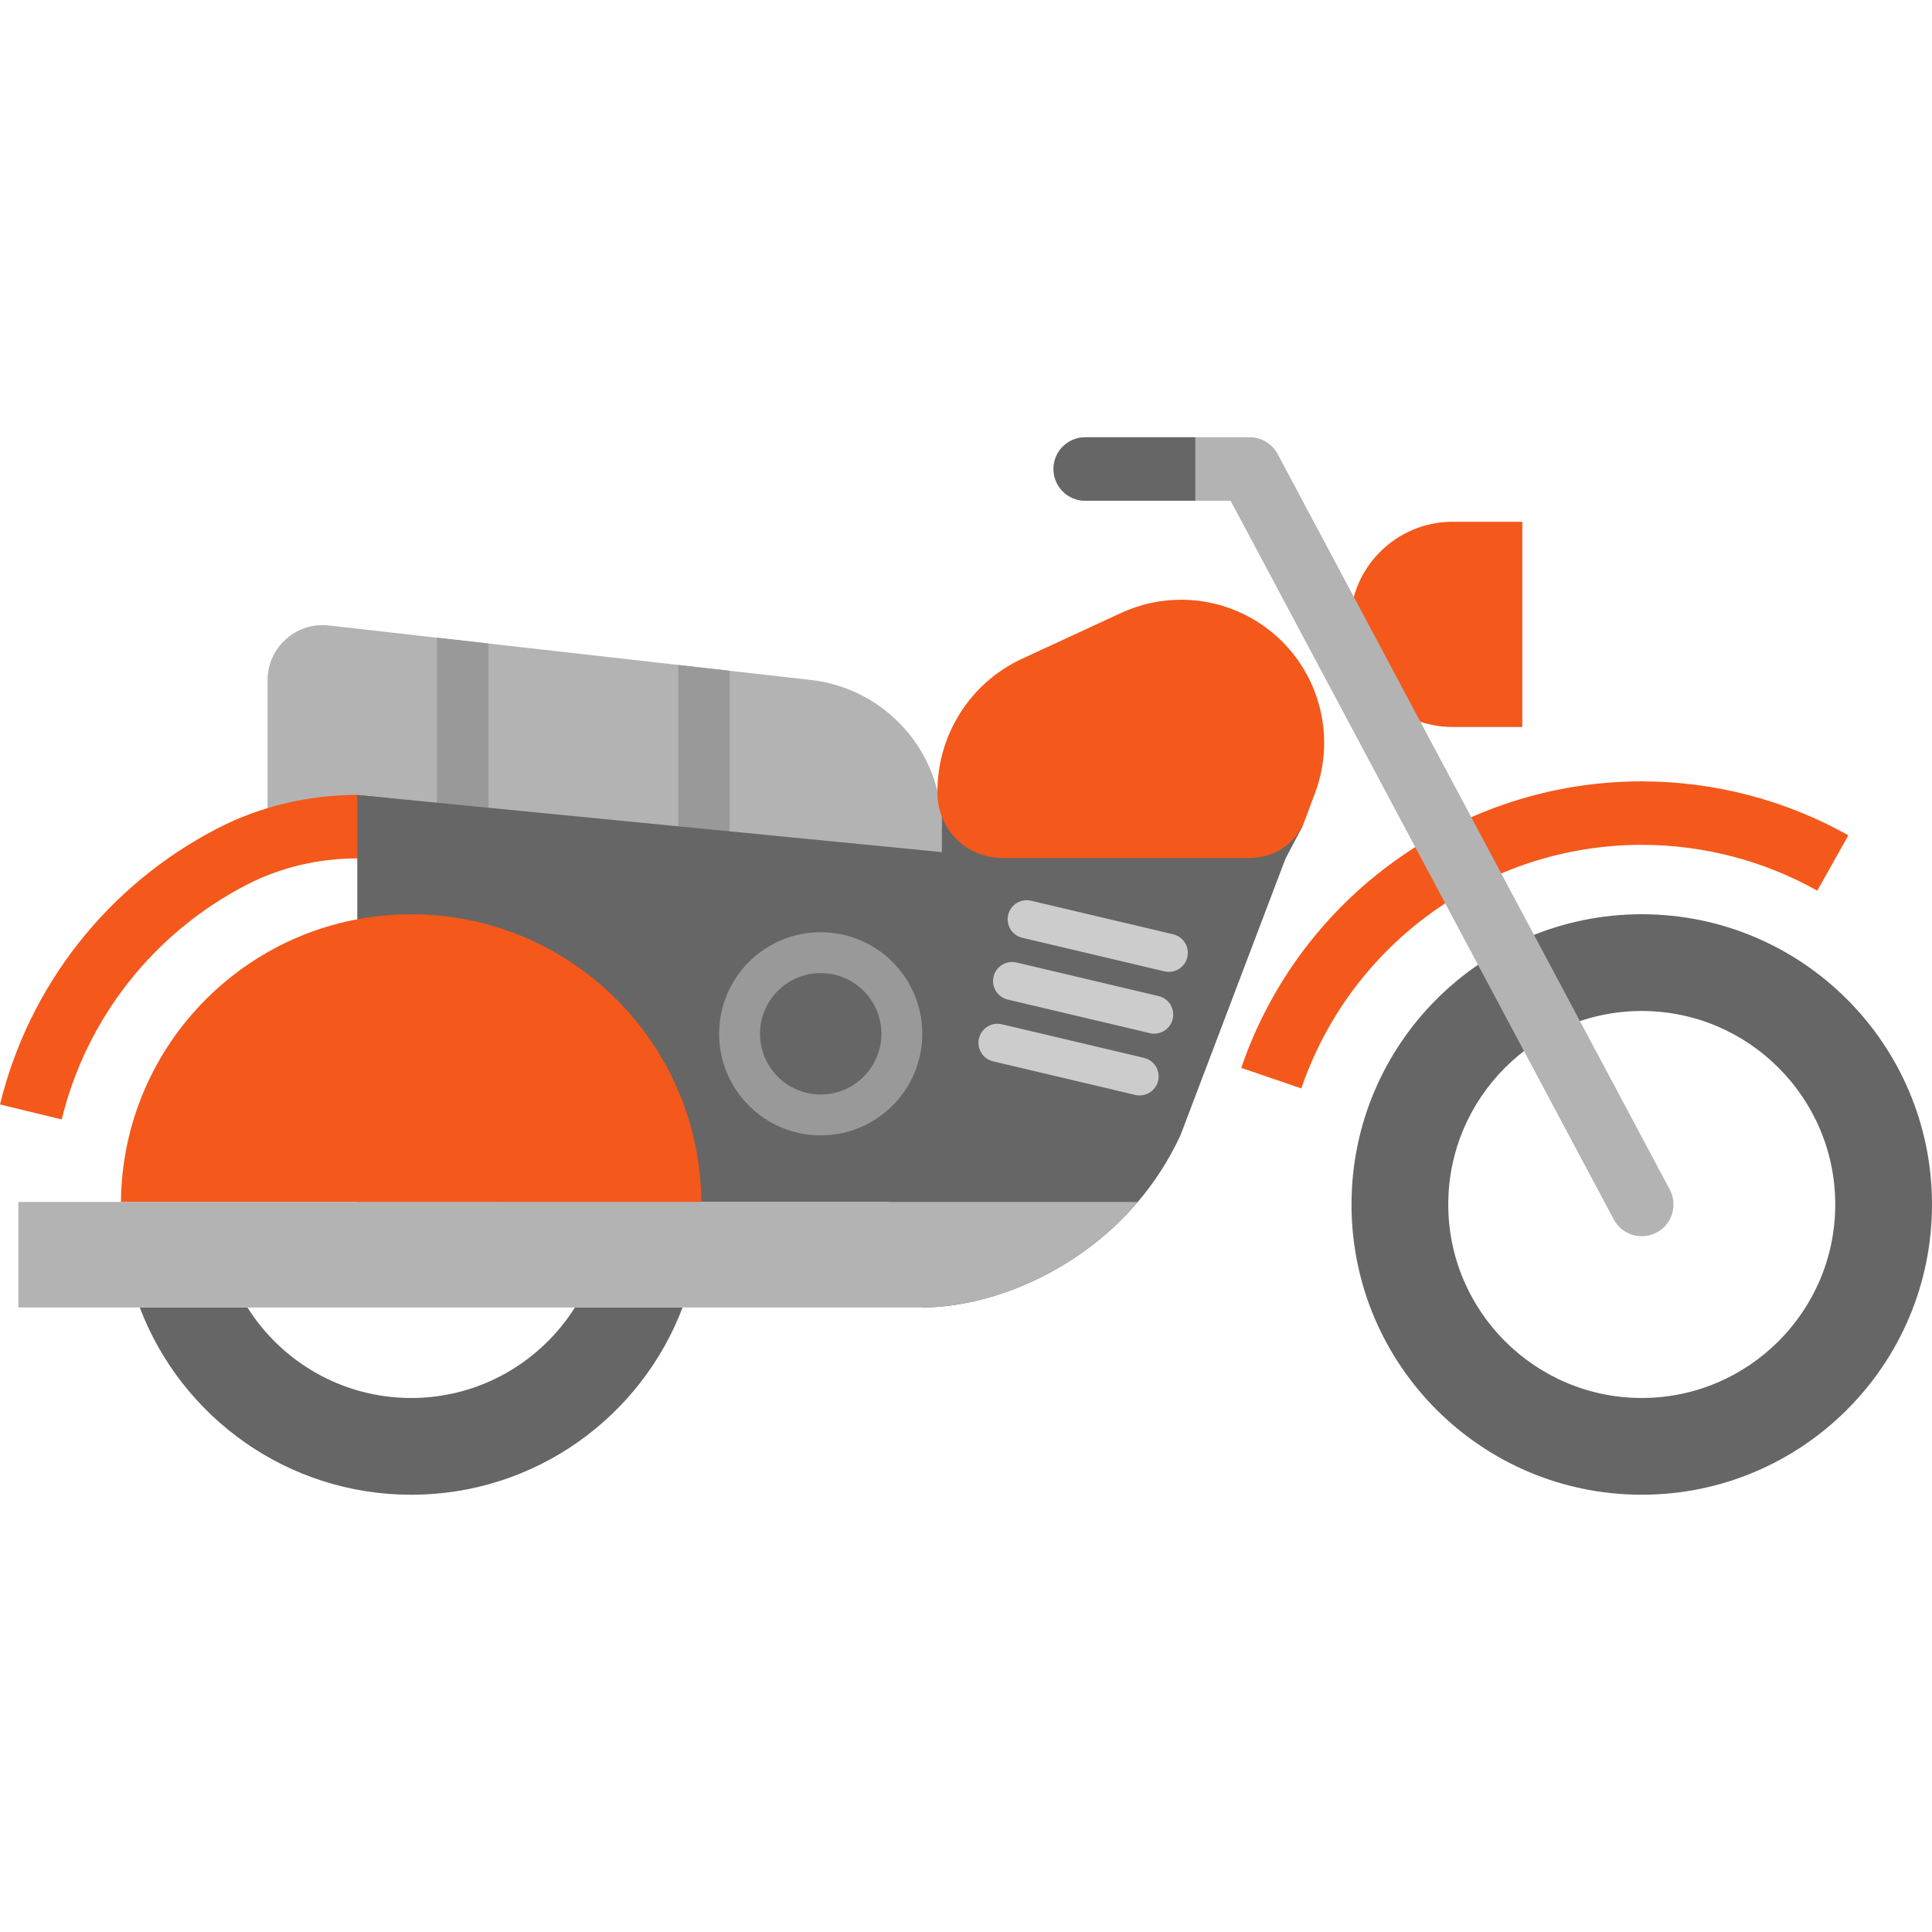 <?xml version="1.0" encoding="iso-8859-1"?>
<!-- Uploaded to: SVG Repo, www.svgrepo.com, Generator: SVG Repo Mixer Tools -->
<svg version="1.1" id="Layer_1" xmlns="http://www.w3.org/2000/svg" xmlns:xlink="http://www.w3.org/1999/xlink" 
	 viewBox="0 0 456.5 456.5" xml:space="preserve">
<g>
	<rect x="207.92" y="190.269" style="fill:#666666;" width="43.5" height="20.5"/>
	<path style="fill:#B3B3B3;" d="M222.54,195.329H63.22v-34.58c0-7.79,6.77-13.84,14.5-12.96l25.54,2.89l12.16,1.37l44.84,5.07
		l12.16,1.38l19.15,2.16C209.21,162.649,222.54,177.569,222.54,195.329z"/>
	<path style="fill:#F4581B;" d="M222.54,201.339v1.49H84.42c-9.2,0-18.21,2.14-26.06,6.19c-22.01,11.34-37.96,31.57-43.78,55.49
		L0,260.969c6.85-28.16,25.62-51.95,51.48-65.28c9.97-5.14,21.36-7.86,32.94-7.86L222.54,201.339z"/>
	<rect x="91.943" y="187.828" style="fill:#B3B3B3;" width="130.597" height="20.441"/>
	<polygon style="fill:#999999;" points="115.42,152.049 115.42,206.769 103.26,206.769 103.26,150.679 	"/>
	<polygon style="fill:#999999;" points="172.42,158.499 172.42,208.769 160.26,208.769 160.26,157.119 	"/>
	<path style="fill:#F4581B;" d="M343.245,171.776h16.452v-48.49h-16.452c-13.39,0-24.245,10.855-24.245,24.245l0,0
		C319,160.921,329.855,171.776,343.245,171.776z"/>
	<path style="fill:#F4581B;" d="M307.481,257.176l-14.193-4.854c13.847-40.493,51.876-67.699,94.631-67.699
		c17.091,0,33.972,4.408,48.817,12.748l-7.346,13.078c-12.608-7.082-26.948-10.826-41.472-10.826
		C351.578,199.623,319.253,222.751,307.481,257.176z"/>
	<g id="XMLID_13_">
		<g>
			<path style="fill:#666666;" d="M387.92,216.019c37.87,0,68.58,30.71,68.58,68.58c0,37.88-30.71,68.58-68.58,68.58
				c-37.88,0-68.58-30.7-68.58-68.58C319.34,246.729,350.04,216.019,387.92,216.019z M433.64,284.599
				c0-25.21-20.51-45.72-45.72-45.72s-45.72,20.51-45.72,45.72c0,25.21,20.51,45.72,45.72,45.72S433.64,309.809,433.64,284.599z"/>
		</g>
	</g>
	<path style="fill:#666666;" d="M135.848,308.929c-8.105,12.843-22.423,21.394-38.695,21.394s-30.59-8.552-38.695-21.394H33.022
		c9.809,25.873,34.829,44.254,64.131,44.254s54.322-18.381,64.131-44.254"/>
	<path style="fill:#B3B3B3;" d="M381.301,288.128l-90.526-169.811H256.42c-4.142,0-7.5-3.358-7.5-7.5l0,0c0-4.142,3.358-7.5,7.5-7.5
		h38.855c2.771,0,5.315,1.527,6.618,3.972l92.644,173.783c1.949,3.655,0.565,8.198-3.09,10.146l0,0
		C387.792,293.167,383.249,291.783,381.301,288.128z"/>
	<rect x="117.92" y="232.079" style="fill:#666666;" width="104.62" height="51.91"/>
	<path style="fill:#666666;" d="M307.74,195.329l-3.98,7.5l-24.84,65.44c-2.75,5.92-6.19,11.16-10.08,15.73
		c-14.53,17.06-35.44,24.93-50.9,24.93l-7.95-24.93H84.42v-96.17l138.12,13.51l14.24,1.39l10.64-15.46L307.74,195.329z"/>
	<path style="fill:#B3B3B3;" d="M268.84,283.999c-14.53,17.06-35.44,24.93-50.9,24.93H4.34v-24.93H268.84z"/>
	<path style="fill:#F4581B;" d="M165.72,283.989H28.58c0.33-37.6,30.91-67.96,68.57-67.96
		C134.82,216.029,165.4,246.389,165.72,283.989z"/>
	<g>
		<path style="fill:#CCCCCC;" d="M275.133,229.516l-33.576-7.932c-2.419-0.571-3.916-2.995-3.345-5.414l0,0
			c0.571-2.419,2.995-3.916,5.414-3.345l33.576,7.932c2.419,0.571,3.916,2.995,3.345,5.414l0,0
			C279.975,228.59,277.551,230.087,275.133,229.516z"/>
		<path style="fill:#CCCCCC;" d="M271.684,244.114l-33.576-7.932c-2.419-0.571-3.916-2.995-3.345-5.414l0,0
			c0.571-2.419,2.995-3.916,5.414-3.345l33.576,7.932c2.419,0.571,3.916,2.995,3.345,5.414l0,0
			C276.527,243.188,274.103,244.685,271.684,244.114z"/>
		<path style="fill:#CCCCCC;" d="M268.236,258.712l-33.576-7.932c-2.419-0.571-3.916-2.995-3.345-5.414l0,0
			c0.571-2.419,2.995-3.916,5.414-3.345l33.576,7.932c2.419,0.571,3.916,2.995,3.345,5.414l0,0
			C273.078,257.786,270.654,259.284,268.236,258.712z"/>
	</g>
	<path style="fill:#F4581B;" d="M294.8,145.589c-4.92-2.58-10.32-3.88-15.72-3.88c-4.84,0-9.68,1.04-14.18,3.12l-23.36,10.8
		c-12.702,5.878-20.369,18.676-20.023,32.199l0,0c0.2,8.287,6.975,14.901,15.264,14.901h58.602c5.155,0,9.888-2.847,12.304-7.4l0,0
		h0.053l2.98-7.93C316.71,171.439,309.89,153.519,294.8,145.589z"/>
	<circle style="fill:#999999;" cx="193.92" cy="244.269" r="24"/>
	<circle style="fill:#666666;" cx="193.92" cy="244.269" r="14.341"/>
	<path style="fill:#666666;" d="M282.42,118.317h-26c-4.142,0-7.5-3.358-7.5-7.5l0,0c0-4.142,3.358-7.5,7.5-7.5h26V118.317z"/>
</g>
</svg>